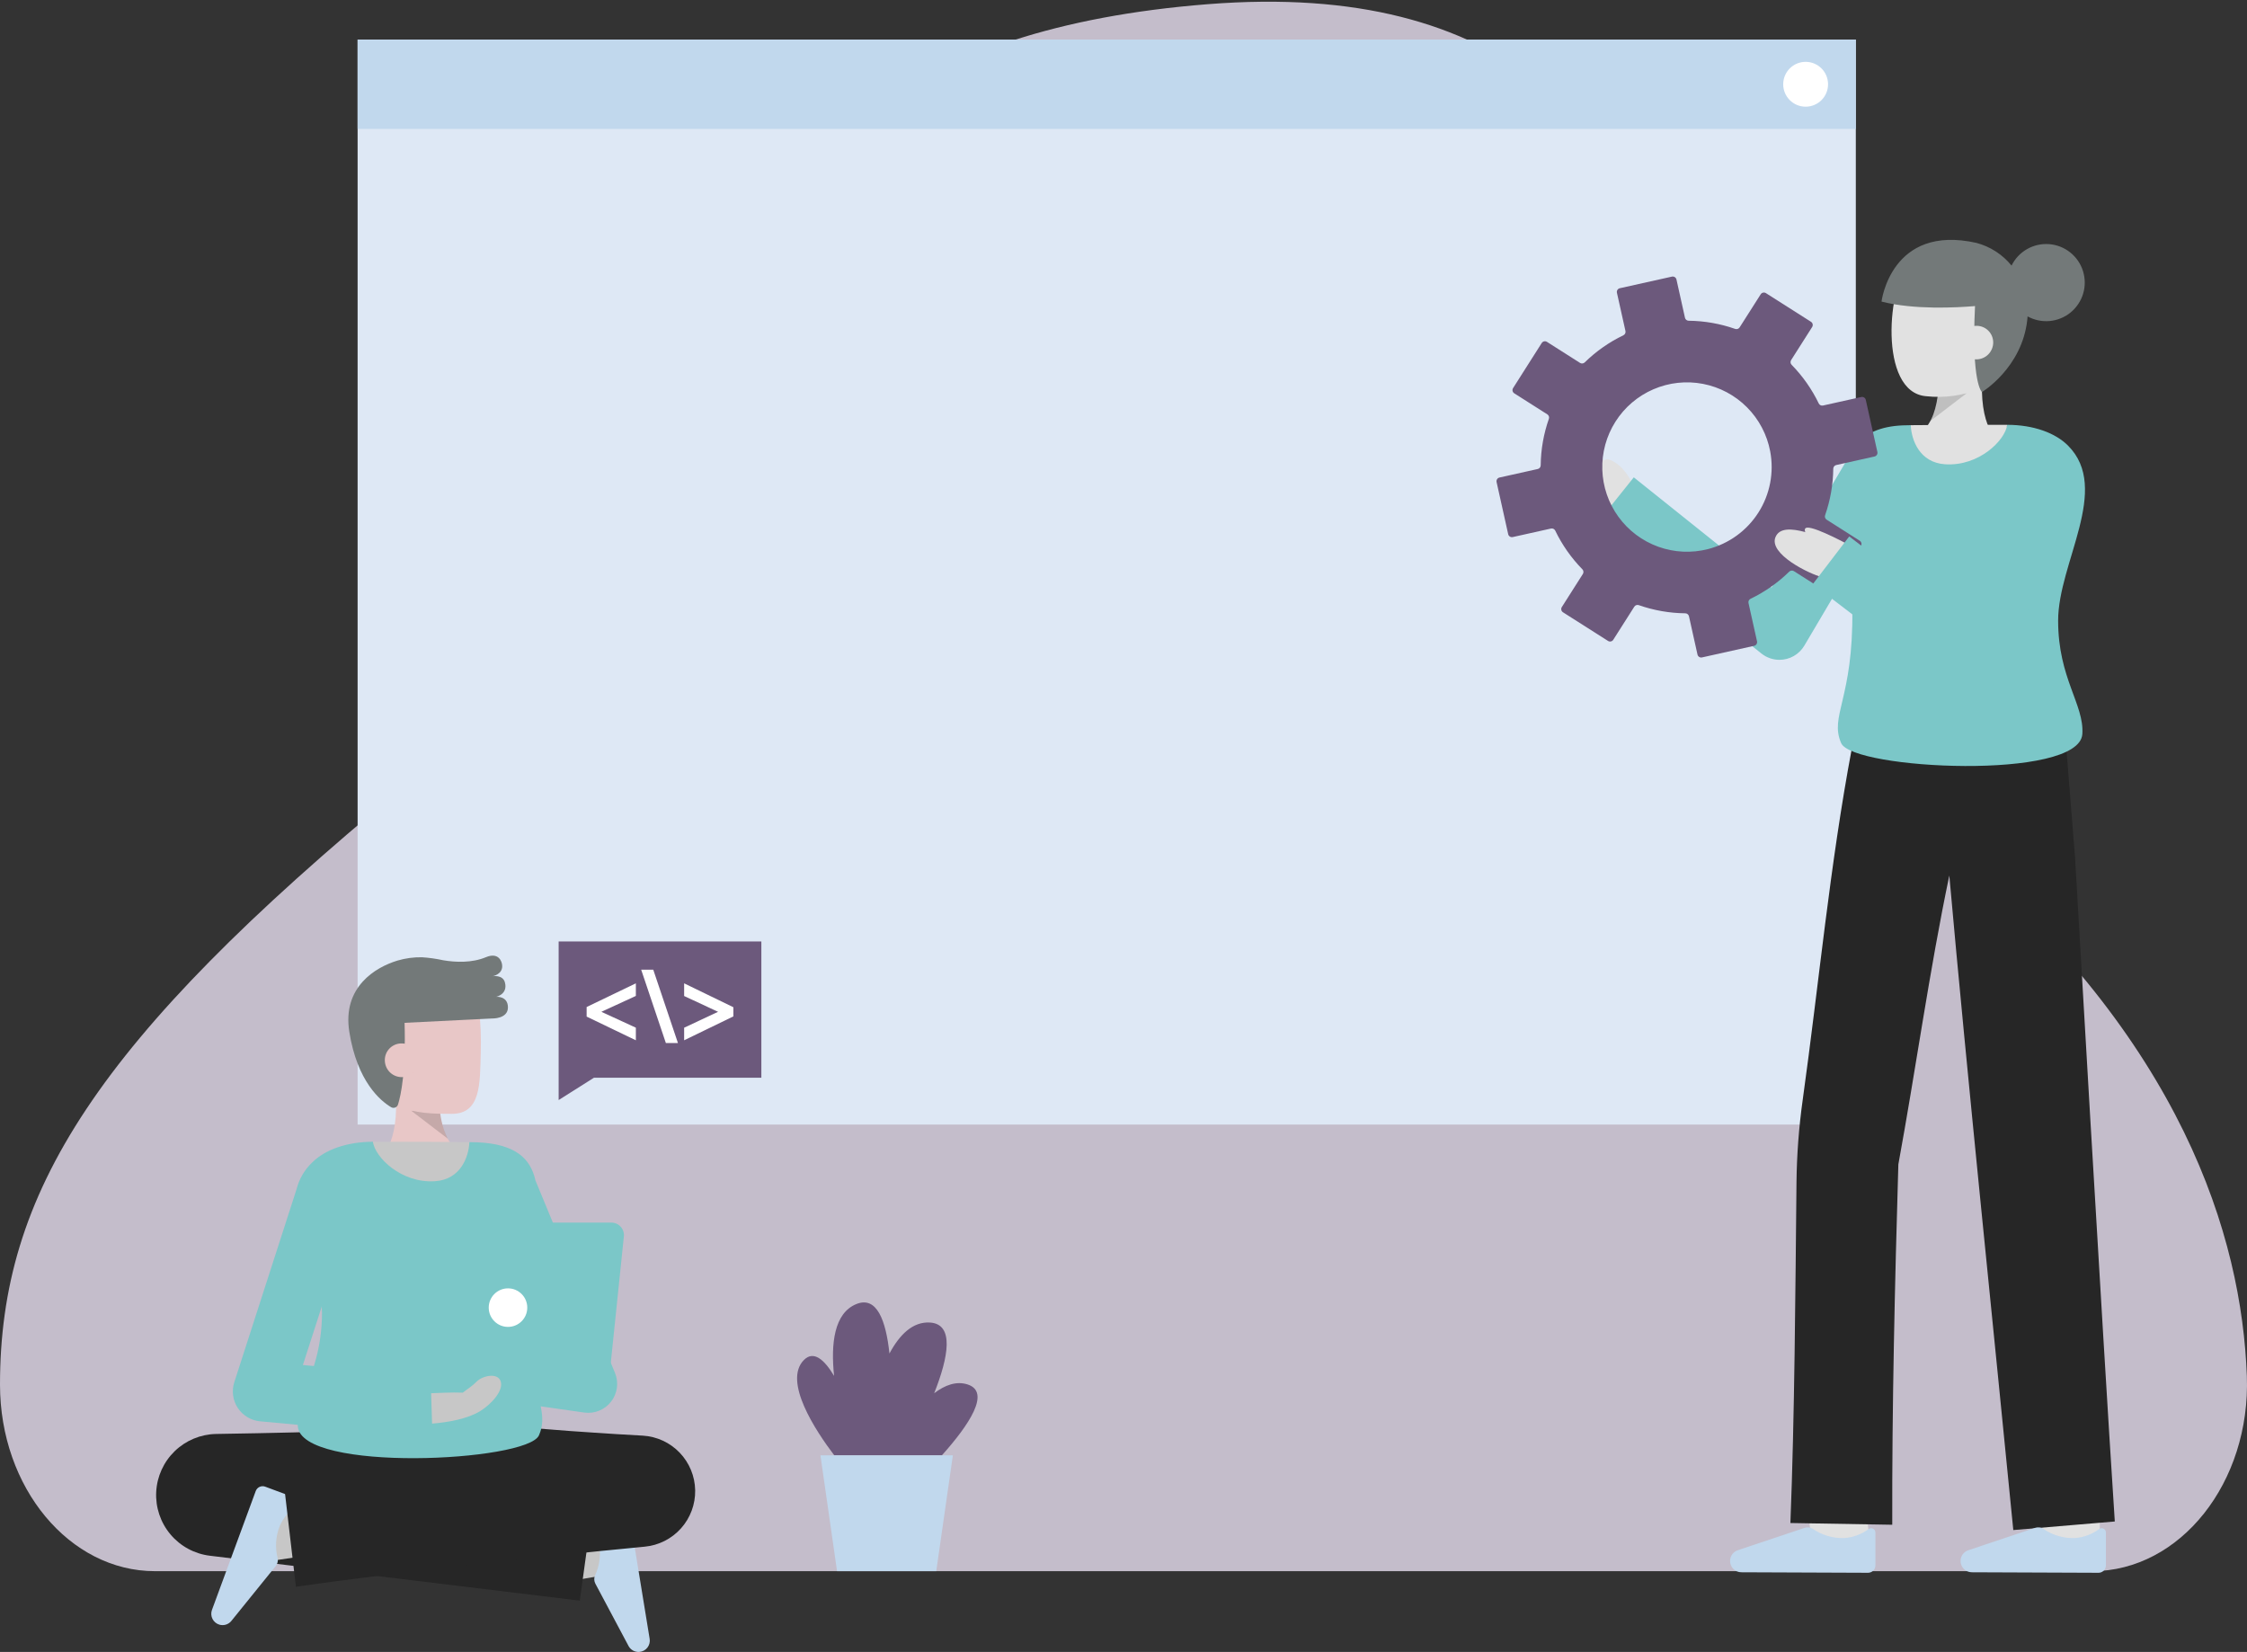 <?xml version="1.0" encoding="UTF-8"?> <svg xmlns="http://www.w3.org/2000/svg" width="506" height="372" viewBox="0 0 506 372" fill="none"><rect x="0" y="0" width="506" height="372" fill="#333333" stroke="none"/><path d="M471.091 353.81C490.977 353.81 506.843 333.818 505.965 309.873C504.817 278.564 491.534 234.356 439.179 190.177C375.334 136.301 407.612 -9.758 271.958 0.944C136.305 11.647 166.343 114.904 90.469 177.533C21.588 234.39 0.004 268.651 0 311.801C0 335.013 15.649 353.81 34.907 353.81H471.091Z" fill="#C4BDCB"></path><path d="M417.909 8.912H80.531V253.238H417.909V8.912Z" fill="#DEE8F5"></path><path d="M417.909 8.912H80.531V29.038H417.909V8.912Z" fill="#C1D8ED"></path><path d="M406.609 24.026C409.398 24.026 411.658 21.765 411.658 18.976C411.658 16.187 409.398 13.926 406.609 13.926C403.82 13.926 401.559 16.187 401.559 18.976C401.559 21.765 403.82 24.026 406.609 24.026Z" fill="white"></path><path d="M85.324 260.866C85.324 260.866 90.117 258.324 89.047 245.271L98.951 243.435C98.951 243.435 97.838 255.138 102.848 258.853L85.324 260.866Z" fill="#E8C7C7"></path><path opacity="0.15" d="M100.819 256.408L92.591 250.114L99.054 250.047C99.241 252.259 99.84 254.417 100.819 256.408Z" fill="black"></path><path d="M83.428 240.212C84.114 244.172 86.275 247.922 89.768 249.2C93.915 250.719 96.986 250.822 101.768 250.822C108.292 250.822 108.076 244.017 108.26 237.16C108.446 230.279 107.896 222.891 105.317 220.492C100.172 215.704 85.063 218.736 83.226 226.745C82.276 230.888 82.775 236.442 83.428 240.212Z" fill="#E8C7C7"></path><path d="M111.756 224.473C111.756 224.473 114.428 223.877 113.697 221.212C113.212 219.445 110.948 219.837 110.948 219.837C110.948 219.837 113.092 219.445 113.092 217.574C113.092 216.396 112.185 214.397 109.452 215.539C106.245 216.878 102.587 216.706 99.806 216.238C98.233 215.894 96.636 215.669 95.029 215.564H95.02C93.172 215.532 91.33 215.778 89.556 216.295C84.585 217.783 77.061 222.24 78.66 232.346C80.446 243.625 85.738 247.938 88.067 249.322C88.204 249.404 88.359 249.455 88.519 249.469C88.68 249.484 88.841 249.461 88.991 249.404C89.141 249.347 89.277 249.257 89.387 249.139C89.497 249.022 89.579 248.882 89.627 248.728C90.288 246.614 91.425 241.296 91.107 230.329C106.389 229.579 110.786 229.352 110.786 229.352C110.786 229.352 114.381 229.486 114.381 226.858C114.381 224.231 111.756 224.473 111.756 224.473Z" fill="#737979"></path><path d="M94.264 238.461C94.34 239.464 94.016 240.456 93.362 241.221C92.709 241.986 91.78 242.461 90.777 242.543C89.775 242.625 88.78 242.307 88.011 241.658C87.243 241.009 86.762 240.083 86.674 239.081C86.624 238.581 86.676 238.076 86.826 237.596C86.975 237.117 87.22 236.672 87.545 236.289C87.87 235.906 88.269 235.592 88.718 235.366C89.167 235.14 89.657 235.007 90.158 234.975C92.872 234.888 94.092 236.365 94.264 238.461Z" fill="#E8C7C7"></path><path d="M124.251 356.736C125.429 356.538 138.716 354.268 138.716 354.268L136.525 341.437C136.525 341.437 123.274 343.7 122.1 343.897L124.251 356.736Z" fill="#C7C7C7"></path><path d="M146.295 369.044C146.352 369.39 146.336 369.743 146.25 370.082C146.163 370.422 146.008 370.739 145.793 371.016C145.578 371.292 145.308 371.521 145.001 371.689C144.694 371.857 144.355 371.959 144.006 371.99C143.523 372.033 143.037 371.936 142.607 371.712C142.177 371.488 141.819 371.146 141.577 370.726L134.069 356.62C133.924 356.347 133.841 356.046 133.823 355.737C133.806 355.428 133.856 355.119 133.969 354.832C135.051 352.539 135.369 349.959 134.874 347.472C134.41 345.549 133.415 343.794 132.001 342.41C131.864 342.29 131.764 342.134 131.712 341.959C131.661 341.785 131.66 341.599 131.71 341.424C131.76 341.25 131.858 341.092 131.994 340.971C132.13 340.851 132.298 340.771 132.477 340.742L139.785 339.517C140 339.481 140.221 339.488 140.434 339.537C140.647 339.587 140.848 339.678 141.025 339.805C141.203 339.932 141.354 340.093 141.469 340.279C141.584 340.465 141.662 340.672 141.697 340.887L146.295 369.044Z" fill="#C1D8ED"></path><path d="M83.117 322.029C77.603 322.259 71.987 322.42 66.371 322.559L57.93 322.745L49.5 322.897L48.66 322.911C45.178 322.977 41.85 324.36 39.348 326.782C36.845 329.205 35.354 332.485 35.175 335.963C34.996 339.441 36.143 342.858 38.383 345.524C40.624 348.19 43.792 349.908 47.249 350.331L130.563 360.447L133.957 335.824L51.015 323.021L48.764 350.455L57.324 351.008L65.879 351.526C71.591 351.856 77.305 352.164 83.122 352.404L83.117 322.029Z" fill="#262626"></path><path d="M62.101 351.344C73.603 349.67 74.747 349.36 75.126 349.261L71.744 336.691C71.782 336.681 71.832 336.667 71.892 336.654C70.949 336.86 65.103 337.752 60.228 338.462L62.101 351.344Z" fill="#C7C7C7"></path><path d="M47.732 362.533C47.611 362.862 47.559 363.212 47.58 363.561C47.6 363.911 47.693 364.252 47.851 364.565C48.01 364.877 48.231 365.153 48.501 365.376C48.771 365.599 49.084 365.763 49.42 365.86C49.887 365.993 50.382 365.991 50.847 365.853C51.312 365.714 51.728 365.446 52.046 365.08L62.095 352.656C62.288 352.415 62.427 352.135 62.502 351.835C62.576 351.536 62.586 351.224 62.529 350.92C61.902 348.464 62.081 345.871 63.037 343.523C63.858 341.723 65.168 340.189 66.819 339.098C66.976 339.006 67.103 338.872 67.187 338.71C67.271 338.549 67.307 338.367 67.291 338.186C67.275 338.005 67.208 337.832 67.098 337.687C66.988 337.542 66.838 337.432 66.668 337.369L59.725 334.781C59.52 334.704 59.302 334.669 59.084 334.677C58.866 334.685 58.651 334.736 58.452 334.828C58.254 334.919 58.075 335.048 57.927 335.209C57.778 335.369 57.663 335.557 57.588 335.763L47.732 362.533Z" fill="#C1D8ED"></path><path d="M101.616 350.172C105.108 349.875 108.597 349.661 112.086 349.46C115.576 349.274 119.065 349.088 122.553 348.964L127.784 348.762L133.015 348.612C136.503 348.496 139.989 348.447 143.475 348.381L142.266 323.331C135.739 324.243 129.204 325.082 122.67 325.941C116.136 326.8 109.596 327.592 103.056 328.396L93.242 329.55L83.421 330.651C76.869 331.355 70.317 332.054 63.751 332.631L66.633 357.321C73.155 356.37 79.691 355.542 86.229 354.718L96.04 353.528L105.858 352.393C112.407 351.67 118.955 350.936 125.509 350.266C132.062 349.596 138.618 348.909 145.179 348.294C148.326 347.998 151.245 346.525 153.352 344.17C155.46 341.814 156.6 338.75 156.545 335.59C156.49 332.43 155.244 329.407 153.057 327.126C150.869 324.846 147.901 323.475 144.746 323.288L143.969 323.244C140.488 323.04 137.006 322.855 133.526 322.601L128.305 322.243L123.085 321.835C119.605 321.573 116.126 321.248 112.647 320.925C109.169 320.587 105.69 320.234 102.213 319.8L101.616 350.172Z" fill="#262626"></path><path d="M70.45 318.226L68.615 349.038L121.61 348.416L117.61 321.137L70.45 318.226Z" fill="#262626"></path><path d="M53.549 317.055C54.106 317.9 54.846 318.609 55.715 319.13C56.583 319.651 57.557 319.97 58.565 320.064L67.046 320.852C67.049 320.955 67.05 321.057 67.057 321.162C67.739 331.663 118.774 329.184 121.372 323.214C122.325 321.024 122.248 319.13 121.766 316.693L131.548 318.087C132.685 318.25 133.845 318.109 134.909 317.678C135.974 317.248 136.906 316.543 137.611 315.636C138.315 314.729 138.767 313.652 138.921 312.513C139.074 311.375 138.924 310.217 138.485 309.155L120.58 265.83C119.492 260.888 116.054 257.604 107.526 257.237C107.135 257.218 106.509 257.206 105.703 257.193C105.542 260.603 84.428 260.59 83.982 257.113C78.019 257.119 73.128 258.948 70.295 261.781C68.597 263.391 67.388 265.448 66.806 267.715L52.759 311.263C52.449 312.226 52.359 313.246 52.495 314.249C52.632 315.251 52.992 316.21 53.549 317.055ZM119.258 303.185C119.041 301.015 118.893 298.558 118.857 295.757L122.093 303.589L119.258 303.185ZM72.459 294.207C72.489 294.676 72.509 295.146 72.509 295.621C72.518 299.689 71.902 303.735 70.683 307.616L68.208 307.386L72.459 294.207Z" fill="#7BC7C8"></path><path d="M88.08 277.946L85.889 310.602C85.863 310.987 85.917 311.373 86.046 311.736C86.176 312.1 86.379 312.433 86.642 312.714C86.906 312.996 87.224 313.221 87.578 313.374C87.932 313.528 88.314 313.607 88.7 313.608H134.309C135.006 313.608 135.679 313.349 136.196 312.882C136.714 312.416 137.04 311.773 137.112 311.08L140.487 278.425C140.528 278.032 140.486 277.636 140.363 277.261C140.241 276.886 140.041 276.541 139.777 276.248C139.513 275.955 139.19 275.721 138.83 275.561C138.469 275.401 138.079 275.318 137.685 275.318H90.89C90.176 275.318 89.488 275.589 88.966 276.077C88.444 276.565 88.127 277.233 88.08 277.946Z" fill="#7BC7C8"></path><path d="M130.5 309.675H82.579C81.493 309.675 80.612 310.556 80.612 311.642C80.612 312.728 81.493 313.608 82.579 313.608H130.5C131.586 313.608 132.466 312.728 132.466 311.642C132.466 310.556 131.586 309.675 130.5 309.675Z" fill="#7BC7C8"></path><path d="M114.396 298.802C116.793 298.802 118.735 296.859 118.735 294.463C118.735 292.066 116.793 290.124 114.396 290.124C112 290.124 110.057 292.066 110.057 294.463C110.057 296.859 112 298.802 114.396 298.802Z" fill="white"></path><path d="M108.144 317.755C105.361 319.472 101.053 320.284 97.296 320.581L97.085 313.738C98.852 313.688 101.567 313.502 104.227 313.608C105.428 312.628 106.12 312.337 107.353 311.103C108.666 309.79 112.112 309.002 112.763 311.103C113.413 313.205 110.589 316.242 108.144 317.755Z" fill="#C7C7C7"></path><path d="M105.701 257.194C105.54 260.603 103.686 265.618 97.965 265.996C90.34 266.498 84.426 260.591 83.98 257.113H83.998C91.505 257.113 101.324 257.125 105.701 257.194Z" fill="#C7C7C7"></path><path d="M125.8 247.717L133.753 242.691H171.449V212.01H125.8V247.717Z" fill="#6C597C"></path><path d="M164.74 228.627L154.467 233.612V231.683L162.616 227.869V227.826L154.467 224.033V222.083L164.74 227.068V228.627Z" fill="white" stroke="white" stroke-width="0.811" stroke-miterlimit="10"></path><path d="M150.239 234.479L144.95 218.766H146.814L152.103 234.479H150.239Z" fill="white" stroke="white" stroke-width="0.811" stroke-miterlimit="10"></path><path d="M132.509 227.023L142.782 222.082V224.01L134.503 227.825V227.869L142.782 231.683V233.613L132.509 228.671V227.023Z" fill="white" stroke="white" stroke-width="0.811" stroke-miterlimit="10"></path><path d="M407.986 347.465C406.613 335.923 406.613 334.736 406.613 334.346H419.631C419.631 334.306 419.631 334.255 419.631 334.194C419.676 335.158 420.333 341.034 420.915 345.927L407.986 347.465Z" fill="#E1E1E1"></path><path d="M459.856 349.023C459.856 349.023 459.812 335.541 459.812 334.348H472.83C472.83 335.538 472.874 348.98 472.874 348.98L459.856 349.023Z" fill="#E1E1E1"></path><path d="M426.115 343.356L403.179 342.965C404.133 318.813 404.295 291.186 404.551 266.188C404.622 259.992 405.09 253.807 405.952 247.671C409.642 221.187 412.049 194.853 417.016 168.523L417.182 168.572L417.666 165.268L464.826 162.355L467.284 193.173C467.284 193.173 473.427 299.762 476.229 342.62L453.374 344.551C449.256 302.531 442.883 241.304 438.964 197.161C434.463 218.652 431.401 240.905 427.487 262.213C426.704 288.885 426.043 316.764 426.115 343.356Z" fill="#262626"></path><path d="M444.03 354.058C443.68 354.056 443.334 353.982 443.014 353.841C442.694 353.7 442.406 353.494 442.169 353.236C441.932 352.979 441.751 352.675 441.636 352.344C441.522 352.013 441.477 351.663 441.504 351.314C441.541 350.83 441.716 350.367 442.008 349.979C442.3 349.591 442.697 349.295 443.151 349.125L458.304 344.051C458.597 343.954 458.908 343.921 459.215 343.955C459.523 343.989 459.819 344.089 460.084 344.249C462.167 345.694 464.659 346.433 467.193 346.356C469.166 346.216 471.061 345.524 472.66 344.359C472.801 344.244 472.971 344.171 473.152 344.149C473.332 344.126 473.515 344.156 473.68 344.234C473.844 344.312 473.983 344.435 474.08 344.589C474.177 344.743 474.228 344.921 474.227 345.103V352.512C474.227 352.73 474.184 352.947 474.1 353.149C474.017 353.351 473.894 353.534 473.739 353.688C473.584 353.842 473.4 353.964 473.198 354.047C472.996 354.13 472.779 354.173 472.56 354.172L444.03 354.058Z" fill="#C1D8ED"></path><path d="M392.125 354.058C391.775 354.056 391.429 353.982 391.108 353.841C390.788 353.7 390.501 353.494 390.263 353.236C390.026 352.979 389.845 352.675 389.73 352.344C389.616 352.013 389.571 351.663 389.598 351.314C389.636 350.83 389.811 350.367 390.103 349.979C390.395 349.591 390.792 349.295 391.246 349.125L406.398 344.051C406.691 343.954 407.002 343.921 407.31 343.955C407.617 343.989 407.913 344.089 408.178 344.249C410.261 345.694 412.753 346.433 415.287 346.356C417.261 346.216 419.156 345.524 420.755 344.359C420.896 344.244 421.066 344.171 421.247 344.148C421.427 344.126 421.61 344.156 421.774 344.234C421.939 344.312 422.077 344.435 422.174 344.589C422.271 344.743 422.322 344.921 422.322 345.103V352.512C422.322 352.73 422.278 352.947 422.195 353.149C422.111 353.351 421.988 353.534 421.833 353.688C421.678 353.842 421.494 353.964 421.292 354.047C421.09 354.13 420.873 354.173 420.655 354.172L392.125 354.058Z" fill="#C1D8ED"></path><path d="M368.83 111.839C368.83 111.839 367.186 106.425 363.893 104.265C360.601 102.105 360.608 104.538 362.071 106.976C363.534 109.414 366.984 114.543 366.984 114.543" fill="#E1E1E1"></path><path d="M366.896 109.578C366.896 109.578 361.131 102.03 357.759 102.03C357.759 102.03 352.326 104.629 352.403 106.307C352.518 108.837 361.705 118.277 361.705 118.277L366.896 109.578Z" fill="#E1E1E1"></path><path d="M400.716 148.586C399.238 148.586 397.803 148.083 396.649 147.16L359.779 117.658L367.912 107.492L398.927 132.308L417.523 100.829L428.731 107.452L406.317 145.389C405.741 146.363 404.922 147.171 403.939 147.731C402.956 148.292 401.845 148.587 400.713 148.587L400.716 148.586Z" fill="#7BC7C8"></path><path d="M414.608 167.344C417.206 173.314 468.241 175.793 468.923 165.292C469.357 158.61 463.468 152.777 463.468 139.753C463.468 126.729 475.451 110.097 465.687 100.334C462.855 97.501 457.964 95.672 452 95.666C451.554 99.143 430.44 99.156 430.279 95.746C429.473 95.759 428.847 95.771 428.457 95.79C407.889 96.676 416.927 120.083 417.125 137.279C417.367 157.401 411.93 161.195 414.608 167.344Z" fill="#7BC7C8"></path><path d="M430.279 95.746C430.44 99.156 432.294 104.171 438.016 104.549C445.64 105.051 451.554 99.143 452 95.666H451.982C444.475 95.664 434.656 95.678 430.279 95.746Z" fill="#E1E1E1"></path><path d="M422.768 101.787L420.156 90.051C420.106 89.829 419.971 89.637 419.779 89.515C419.588 89.393 419.356 89.353 419.135 89.402L410.518 91.32C410.329 91.361 410.131 91.337 409.958 91.252C409.784 91.166 409.644 91.025 409.561 90.85C408.013 87.637 405.951 84.699 403.456 82.151C403.32 82.014 403.234 81.834 403.213 81.642C403.192 81.449 403.236 81.255 403.34 81.091L408.078 73.64C408.199 73.448 408.239 73.217 408.19 72.996C408.141 72.776 408.006 72.583 407.815 72.462L397.667 66.009C397.476 65.888 397.245 65.848 397.024 65.897C396.803 65.946 396.611 66.081 396.489 66.272L391.747 73.72C391.642 73.883 391.485 74.005 391.302 74.068C391.118 74.13 390.919 74.129 390.737 74.064C387.371 72.885 383.836 72.264 380.271 72.226C380.077 72.225 379.889 72.158 379.738 72.037C379.587 71.916 379.481 71.747 379.439 71.558L377.521 62.941C377.496 62.832 377.451 62.728 377.386 62.636C377.322 62.544 377.24 62.466 377.145 62.406C377.05 62.345 376.944 62.304 376.834 62.285C376.723 62.265 376.61 62.268 376.5 62.292L364.764 64.905C364.542 64.954 364.35 65.089 364.228 65.281C364.106 65.472 364.066 65.704 364.115 65.926L366.036 74.542C366.078 74.731 366.054 74.929 365.968 75.103C365.883 75.277 365.741 75.416 365.566 75.499C362.354 77.047 359.416 79.109 356.868 81.604C356.731 81.74 356.551 81.826 356.359 81.847C356.166 81.869 355.972 81.824 355.808 81.721L348.356 76.982C348.165 76.861 347.933 76.821 347.713 76.87C347.492 76.919 347.3 77.054 347.178 77.245L340.728 87.393C340.607 87.584 340.567 87.815 340.616 88.036C340.666 88.256 340.8 88.449 340.991 88.57L348.442 93.308C348.605 93.413 348.728 93.57 348.791 93.753C348.853 93.936 348.852 94.135 348.787 94.318C347.608 97.683 346.987 101.219 346.949 104.784C346.948 104.978 346.881 105.166 346.76 105.317C346.639 105.468 346.47 105.574 346.281 105.616L337.664 107.535C337.443 107.584 337.25 107.719 337.129 107.911C337.007 108.102 336.966 108.334 337.015 108.555L339.628 120.292C339.678 120.513 339.813 120.706 340.004 120.827C340.195 120.949 340.427 120.99 340.649 120.941L349.265 119.022C349.454 118.981 349.652 119.005 349.826 119.09C350 119.176 350.14 119.317 350.223 119.493C351.77 122.705 353.832 125.643 356.327 128.19C356.463 128.328 356.549 128.508 356.57 128.7C356.592 128.893 356.547 129.087 356.444 129.251L351.706 136.703C351.585 136.894 351.545 137.125 351.594 137.346C351.643 137.567 351.778 137.759 351.969 137.88L362.112 144.33C362.304 144.451 362.535 144.492 362.756 144.443C362.976 144.394 363.169 144.259 363.29 144.068L368.029 136.617C368.133 136.453 368.29 136.331 368.473 136.268C368.656 136.205 368.856 136.207 369.038 136.272C372.403 137.451 375.939 138.072 379.504 138.11C379.698 138.111 379.886 138.177 380.037 138.299C380.188 138.42 380.294 138.589 380.337 138.777L382.255 147.394C382.304 147.615 382.439 147.808 382.631 147.93C382.822 148.051 383.054 148.092 383.275 148.043L395.012 145.43C395.233 145.381 395.426 145.246 395.547 145.054C395.669 144.863 395.71 144.631 395.661 144.41L393.742 135.793C393.701 135.604 393.725 135.406 393.81 135.232C393.896 135.058 394.037 134.919 394.212 134.836C397.425 133.288 400.363 131.226 402.911 128.731C403.049 128.595 403.228 128.509 403.421 128.488C403.614 128.467 403.808 128.512 403.971 128.616L411.423 133.353C411.614 133.474 411.845 133.514 412.066 133.465C412.286 133.416 412.479 133.281 412.6 133.091L419.054 122.945C419.114 122.851 419.155 122.745 419.175 122.634C419.194 122.524 419.192 122.41 419.167 122.3C419.143 122.191 419.097 122.087 419.033 121.995C418.968 121.903 418.886 121.825 418.791 121.764L411.339 117.026C411.176 116.921 411.053 116.765 410.991 116.582C410.928 116.398 410.93 116.199 410.995 116.017C412.173 112.652 412.794 109.117 412.833 105.551C412.834 105.357 412.901 105.17 413.022 105.018C413.143 104.867 413.312 104.761 413.501 104.719L422.118 102.801C422.338 102.752 422.53 102.617 422.652 102.427C422.773 102.238 422.815 102.007 422.768 101.787ZM384.633 123.646C380.928 124.598 377.022 124.414 373.423 123.118C369.824 121.821 366.698 119.473 364.451 116.377C362.204 113.281 360.939 109.581 360.822 105.757C360.705 101.934 361.74 98.163 363.794 94.936C365.847 91.708 368.824 89.172 372.337 87.658C375.85 86.144 379.737 85.721 383.493 86.444C387.25 87.168 390.702 89.004 393.401 91.715C396.1 94.425 397.922 97.885 398.63 101.645C399.526 106.404 398.579 111.325 395.98 115.411C393.38 119.497 389.324 122.441 384.633 123.646Z" fill="#6C597C"></path><path d="M419.143 131.075C419.143 131.075 420.578 122.911 414.676 122.236C410.953 121.81 401.591 116.633 399.816 120.959C398.275 124.713 407.215 129.182 410.416 130.01C413.283 130.75 419.143 131.075 419.143 131.075Z" fill="#E1E1E1"></path><path d="M416.689 122.885C416.689 122.885 409.083 118.715 407.002 118.812C405.16 118.899 408.294 122.462 408.294 122.462L416.689 122.885Z" fill="#E1E1E1"></path><path d="M443.606 156.832C442.123 156.832 440.681 156.344 439.503 155.443L408.22 131.54L416.426 120.8L440.92 139.515L456.374 104.915L468.716 110.428L449.777 152.828C449.245 154.02 448.379 155.032 447.284 155.742C446.189 156.453 444.911 156.83 443.606 156.83V156.832Z" fill="#7BC7C8"></path><path d="M450.18 99.268C450.18 99.268 445.386 96.726 446.457 83.674L436.553 81.84C436.553 81.84 437.666 93.542 432.655 97.258L450.18 99.268Z" fill="#E1E1E1"></path><g opacity="0.15"><path d="M434.685 94.809L442.914 88.514L436.453 88.447C436.264 90.659 435.665 92.817 434.685 94.809Z" fill="black"></path></g><path d="M452.076 78.612C451.39 82.573 449.229 86.323 445.736 87.601C441.928 89.112 437.808 89.668 433.736 89.222C422.894 88.333 425.039 63.682 430.186 58.893C435.333 54.103 450.44 57.137 452.278 65.146C453.228 69.289 452.729 74.843 452.076 78.612Z" fill="#E1E1E1"></path><path d="M423.698 67.913C423.698 67.913 425.822 50.392 445.067 54.695C448.179 55.52 450.949 57.311 452.979 59.809C453.744 58.252 454.958 56.958 456.465 56.097C457.971 55.235 459.702 54.844 461.432 54.975C463.163 55.106 464.815 55.752 466.175 56.831C467.535 57.909 468.541 59.37 469.062 61.026C469.584 62.681 469.598 64.455 469.103 66.118C468.607 67.781 467.625 69.258 466.282 70.358C464.94 71.458 463.298 72.13 461.57 72.289C459.841 72.447 458.105 72.084 456.585 71.247C456.568 71.495 456.549 71.749 456.523 72.005C455.345 82.853 446.316 88.285 446.316 88.285C446.316 88.285 443.893 86.45 444.755 68.923C440.576 69.279 431.013 69.793 423.698 67.913Z" fill="#737979"></path><path d="M441.241 76.862C441.173 77.86 441.502 78.845 442.155 79.603C442.808 80.361 443.733 80.832 444.73 80.913C445.728 80.995 446.717 80.68 447.484 80.038C448.251 79.396 448.735 78.478 448.831 77.482C448.88 76.982 448.829 76.477 448.679 75.997C448.529 75.517 448.285 75.073 447.96 74.69C447.635 74.307 447.236 73.993 446.787 73.767C446.338 73.541 445.848 73.408 445.347 73.376C442.632 73.289 441.411 74.766 441.241 76.862Z" fill="#E1E1E1"></path><path d="M212.098 327.73H187.872C183.663 322.188 176.274 311.018 181.047 306.239C183.217 304.069 185.61 306.133 187.829 309.834C187.06 302.587 187.829 295.669 192.868 293.648C197.456 291.807 199.501 297.355 200.295 304.794C202.557 300.566 205.527 297.591 209.407 297.82C214.949 298.155 213.61 305.55 210.368 313.739C212.829 311.867 215.402 310.95 217.912 311.768C223.162 313.485 218.253 320.856 212.098 327.73Z" fill="#6C597C"></path><path d="M210.834 353.81H188.494L184.754 327.731H214.574L210.834 353.81Z" fill="#C1D8ED"></path></svg> 